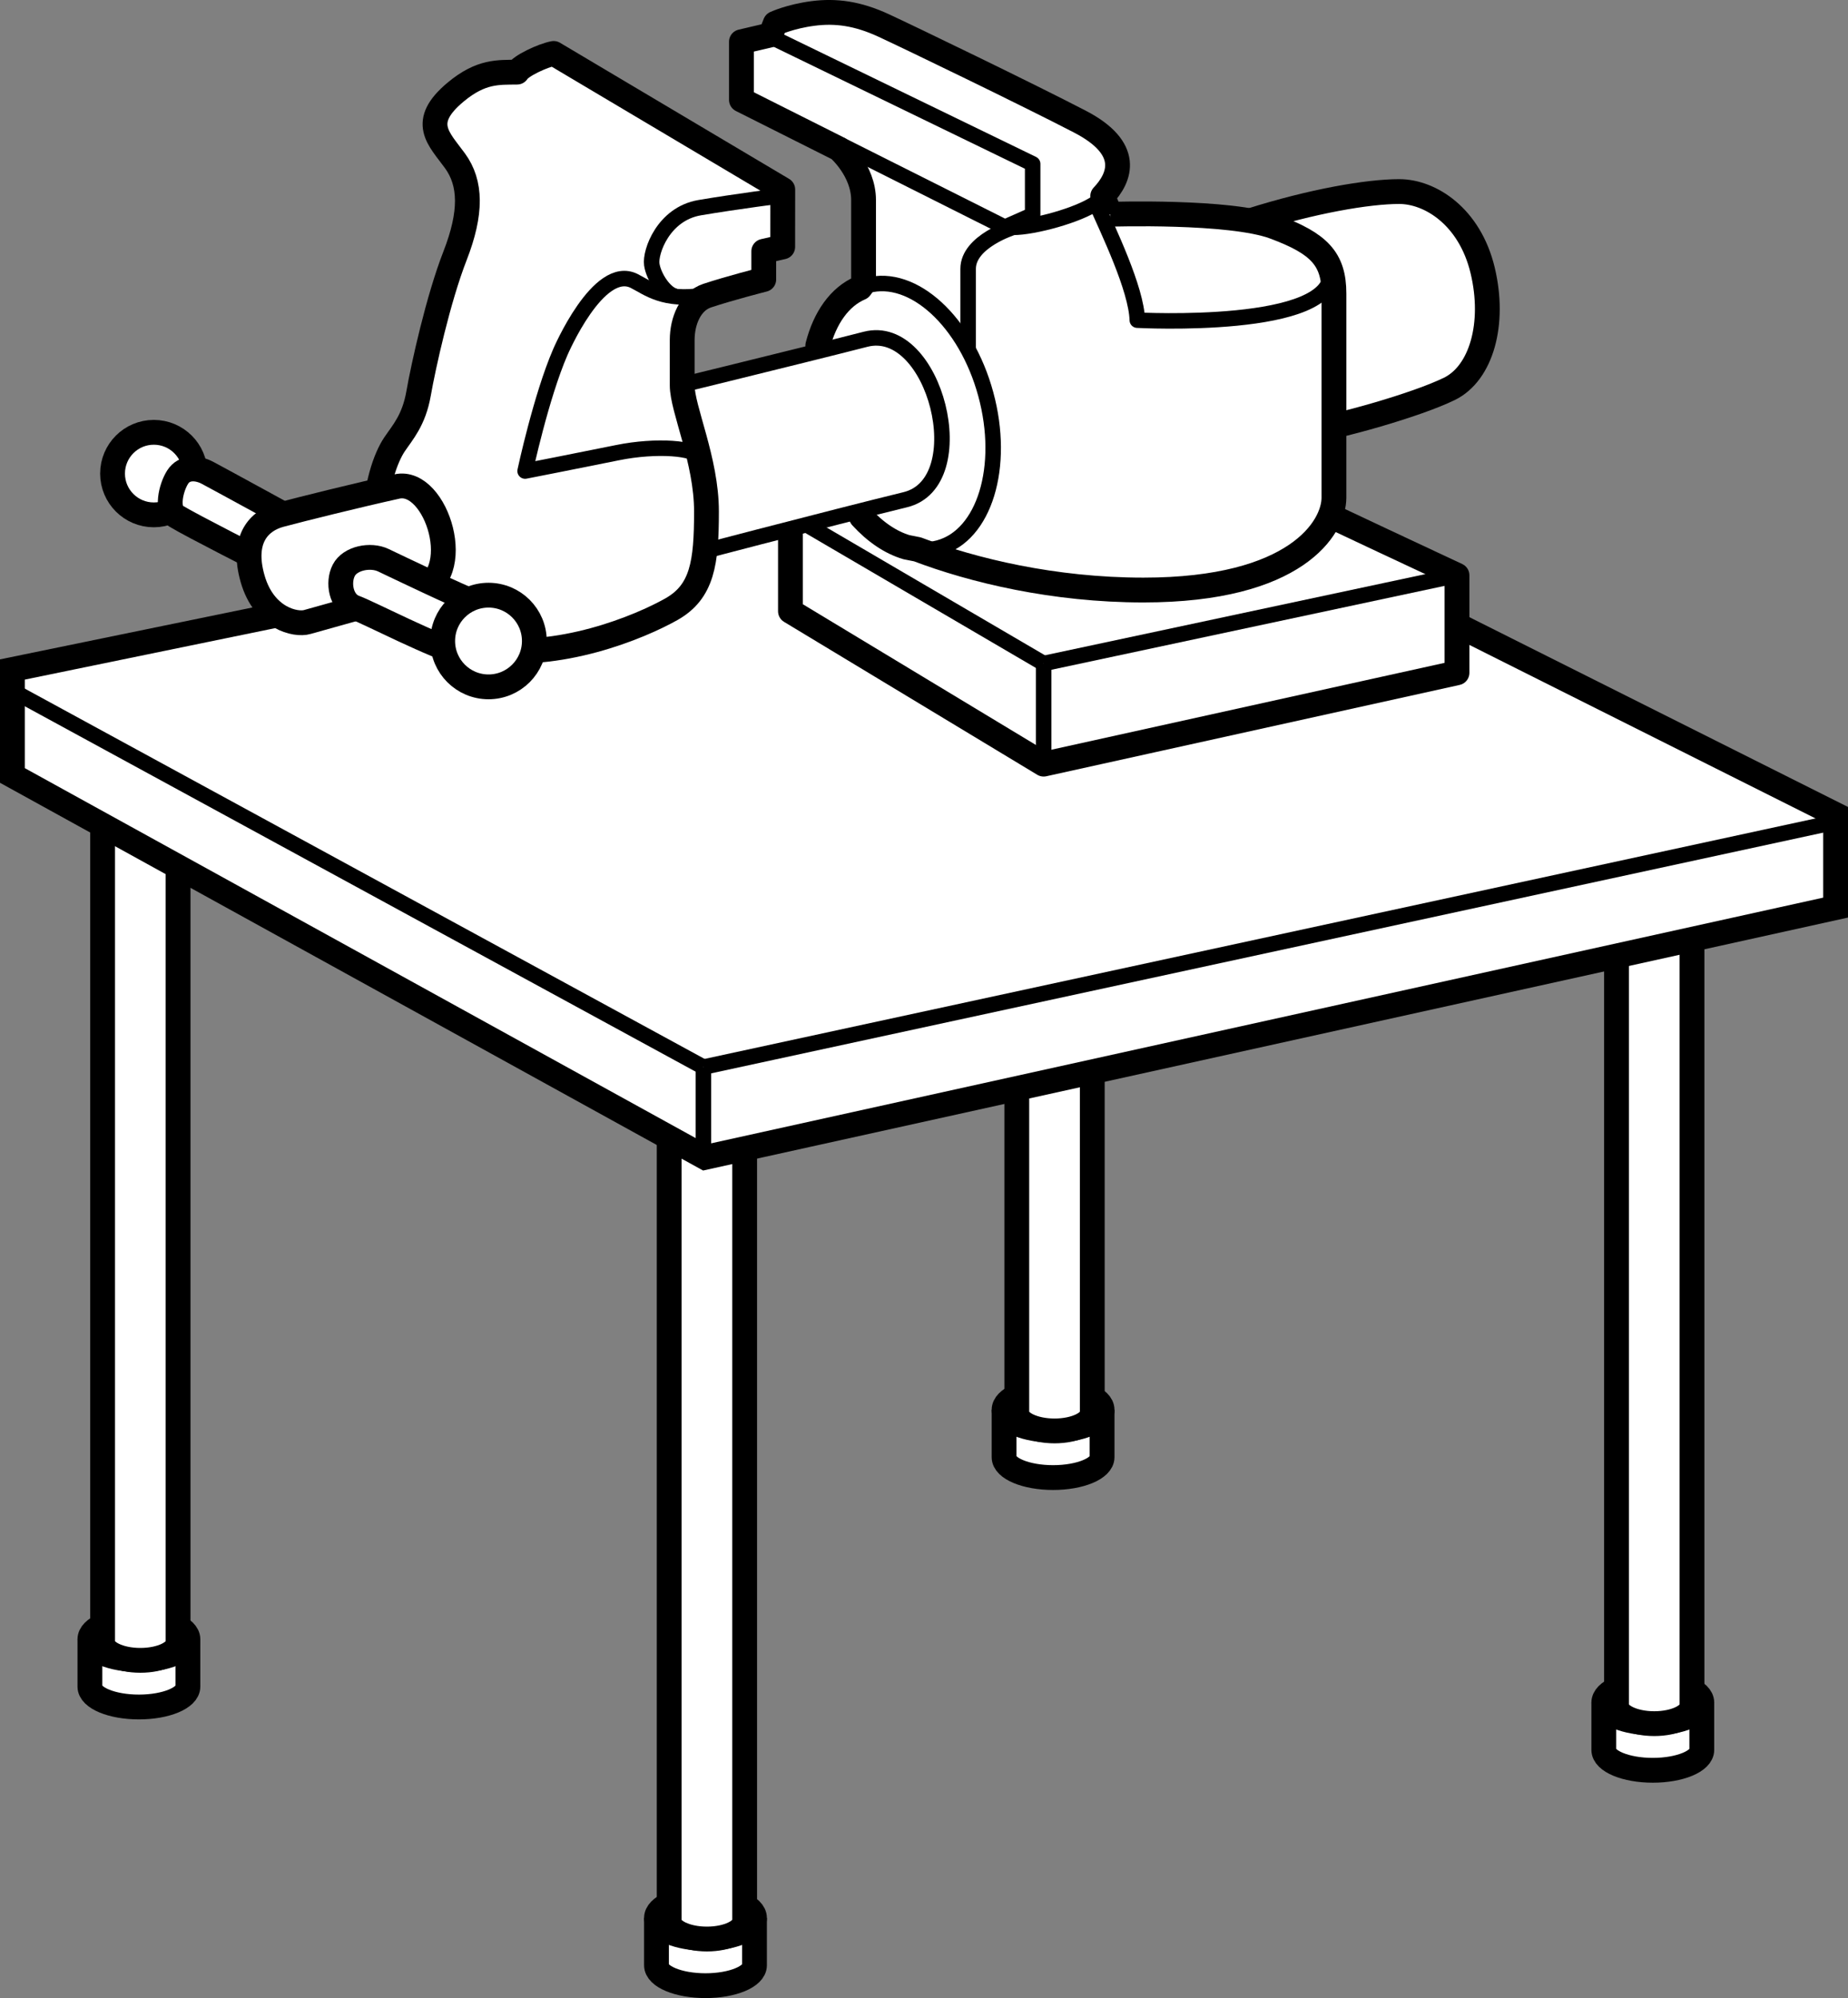 <?xml version="1.0" encoding="iso-8859-1"?>
<!-- Generator: Adobe Illustrator 28.0.0, SVG Export Plug-In . SVG Version: 6.00 Build 0)  -->
<svg version="1.1" id="image" xmlns="http://www.w3.org/2000/svg" xmlns:xlink="http://www.w3.org/1999/xlink" x="0px" y="0px"
	 width="59.588px" height="64.43px" viewBox="0 0 59.588 64.43" enable-background="new 0 0 59.588 64.43"
	 xml:space="preserve">
<rect x="0" y="0" width="59.588" height="64.43" fill="#808080" stroke="none"/>
<g>
	<path fill="#FFFFFF" stroke="#000000" stroke-width="0.8" stroke-miterlimit="10" d="M6.059,54.386
		c0,0.363-0.707,0.657-1.58,0.657s-1.58-0.294-1.58-0.657v-1.527c0-0.174,0.163-0.333,0.43-0.451
		c0.288-0.127,0.697-0.206,1.15-0.206c0.872,0,1.58,0.294,1.58,0.657V54.386z"/>
	<path fill="none" stroke="#000000" stroke-width="0.8" stroke-miterlimit="10" d="M2.9,52.859
		c0,0.363,0.707,0.657,1.58,0.657s1.58-0.294,1.58-0.657"/>
</g>
<g>
	<path fill="#FFFFFF" stroke="#000000" stroke-width="0.8" stroke-miterlimit="10" d="M5.742,52.951
		c0,0.325-0.545,0.588-1.217,0.588s-1.217-0.263-1.217-0.588V23.432c0-0.156,0.126-0.298,0.331-0.403
		c0.222-0.114,0.537-0.185,0.886-0.185c0.672,0,1.217,0.263,1.217,0.588V52.951z"/>
	<path fill="none" stroke="#000000" stroke-width="0.8" stroke-miterlimit="10" d="M3.308,23.432
		c0,0.325,0.545,0.588,1.217,0.588s1.217-0.263,1.217-0.588"/>
</g>
<g>
	<path fill="#FFFFFF" stroke="#000000" stroke-width="0.8" stroke-miterlimit="10" d="M24.328,63.372
		c0,0.363-0.707,0.657-1.58,0.657c-0.872,0-1.58-0.294-1.58-0.657v-1.527c0-0.174,0.163-0.333,0.43-0.451
		c0.288-0.127,0.697-0.206,1.15-0.206c0.872,0,1.58,0.294,1.58,0.657V63.372z"/>
	<path fill="none" stroke="#000000" stroke-width="0.8" stroke-miterlimit="10" d="M21.169,61.846
		c0,0.363,0.707,0.657,1.58,0.657c0.872,0,1.58-0.294,1.58-0.657"/>
</g>
<g>
	<path fill="#FFFFFF" stroke="#000000" stroke-width="0.8" stroke-miterlimit="10" d="M24.011,61.937
		c0,0.325-0.545,0.588-1.217,0.588s-1.217-0.263-1.217-0.588v-29.519c0-0.156,0.126-0.298,0.331-0.403
		c0.222-0.114,0.537-0.185,0.886-0.185c0.672,0,1.217,0.263,1.217,0.588V61.937z"/>
	<path fill="none" stroke="#000000" stroke-width="0.8" stroke-miterlimit="10" d="M21.577,32.418
		c0,0.325,0.545,0.588,1.217,0.588s1.217-0.263,1.217-0.588"/>
</g>
<g>
	<path fill="#FFFFFF" stroke="#000000" stroke-width="0.8" stroke-miterlimit="10" d="M54.874,56.427
		c0,0.363-0.707,0.657-1.58,0.657s-1.58-0.294-1.58-0.657v-1.527c0-0.174,0.163-0.333,0.43-0.451
		c0.288-0.127,0.697-0.206,1.15-0.206c0.872,0,1.58,0.294,1.58,0.657V56.427z"/>
	<path fill="none" stroke="#000000" stroke-width="0.8" stroke-miterlimit="10" d="M51.715,54.9
		c0,0.363,0.707,0.657,1.58,0.657s1.58-0.294,1.58-0.657"/>
</g>
<g>
	<path fill="#FFFFFF" stroke="#000000" stroke-width="0.8" stroke-miterlimit="10" d="M54.558,54.992
		c0,0.325-0.545,0.588-1.217,0.588s-1.217-0.263-1.217-0.588v-29.519c0-0.156,0.126-0.298,0.331-0.403
		c0.222-0.114,0.537-0.185,0.886-0.185c0.672,0,1.217,0.263,1.217,0.588V54.992z"/>
	<path fill="none" stroke="#000000" stroke-width="0.8" stroke-miterlimit="10" d="M52.123,25.473
		c0,0.325,0.545,0.588,1.217,0.588s1.217-0.263,1.217-0.588"/>
</g>
<g>
	<path fill="#FFFFFF" stroke="#000000" stroke-width="0.8" stroke-miterlimit="10" d="M35.536,46.988
		c0,0.363-0.707,0.657-1.58,0.657c-0.872,0-1.58-0.294-1.58-0.657v-1.527c0-0.174,0.163-0.333,0.43-0.451
		c0.288-0.127,0.697-0.206,1.15-0.206c0.872,0,1.58,0.294,1.58,0.657V46.988z"/>
	<path fill="none" stroke="#000000" stroke-width="0.8" stroke-miterlimit="10" d="M32.377,45.461
		c0,0.363,0.707,0.657,1.58,0.657c0.872,0,1.58-0.294,1.58-0.657"/>
</g>
<g>
	<path fill="#FFFFFF" stroke="#000000" stroke-width="0.8" stroke-miterlimit="10" d="M35.22,45.553
		c0,0.325-0.545,0.588-1.217,0.588s-1.217-0.263-1.217-0.588v-29.519c0-0.156,0.126-0.298,0.331-0.403
		c0.222-0.114,0.537-0.185,0.886-0.185c0.672,0,1.217,0.263,1.217,0.588V45.553z"/>
	<path fill="none" stroke="#000000" stroke-width="0.8" stroke-miterlimit="10" d="M32.785,16.034
		c0,0.325,0.545,0.588,1.217,0.588s1.217-0.263,1.217-0.588"/>
</g>
<path fill="#FFFFFF" stroke="#000000" stroke-width="0.8" d="M0.4,25.005v-3.417l35.069-7.211l23.719,11.891v2.998
	L22.732,37.321L0.4,25.005z"/>
<line fill="none" stroke="#000000" stroke-width="0.5" x1="59.138" y1="26.517" x2="22.682" y2="34.409"/>
<line fill="none" stroke="#000000" stroke-width="0.5" x1="0.188" y1="22.156" x2="22.682" y2="34.409"/>
<line fill="none" stroke="#000000" stroke-width="0.5" x1="22.682" y1="34.409" x2="22.682" y2="37.121"/>
<path fill="#FFFFFF" stroke="#000000" stroke-width="0.8" stroke-linejoin="round" stroke-miterlimit="10" d="M40.316,7.117
	c2.002-0.634,3.795-0.94,4.801-0.94s2.274,0.809,2.689,2.536c0.415,1.727-0.044,3.324-1.071,3.826
	c-1.028,0.503-3.52,1.228-4.942,1.445C40.373,14.201,40.316,7.117,40.316,7.117z"/>
<path fill="#FFFFFF" stroke="#000000" stroke-width="0.8" stroke-linejoin="round" stroke-miterlimit="10" d="M25.488,19.71
	v-3.315l10.826-1.418c2.634,0,3.731-1.896,5.401,1.091c0.707,0.353,5.265,2.482,5.265,2.482v3.145l-13.328,2.945
	L25.488,19.71z"/>
<line fill="none" stroke="#000000" stroke-width="0.5" stroke-linejoin="round" x1="46.98" y1="18.551" x2="33.652" y2="21.395"/>
<line fill="none" stroke="#000000" stroke-width="0.5" stroke-linejoin="round" x1="26.016" y1="16.926" x2="33.652" y2="21.395"/>
<line fill="none" stroke="#000000" stroke-width="0.5" stroke-linejoin="round" x1="33.652" y1="21.395" x2="33.652" y2="24.642"/>
<path fill="#FFFFFF" stroke="#000000" stroke-width="0.8" stroke-linejoin="round" stroke-miterlimit="10" d="M35.801,6.909
	l-0.244-0.587c0.576-0.608,0.928-1.536-0.736-2.4c-1.664-0.864-5.504-2.72-6.335-3.104
	c-0.832-0.384-1.536-0.48-2.272-0.384c-0.736,0.096-1.216,0.32-1.216,0.32l-0.148,0.371l-0.943,0.221v1.875l3.137,1.576
	c0,0,0.801,0.693,0.801,1.653s0,2.69,0,2.69l-0.106,0.144c-0.666,0.284-1.141,0.966-1.37,1.859l1.408,5.525
	c0.444,0.487,0.946,0.828,1.455,0.977l0.35,0.069c1.787,0.681,4.396,1.312,7.286,1.312
	c4.928,0,6.144-2.016,6.144-2.976c0-1.616,0-6.081,0-6.586c0-1.123-0.486-1.613-1.914-2.146
	C39.671,6.784,35.801,6.909,35.801,6.909"/>
<circle fill="#FFFFFF" stroke="#000000" stroke-width="0.8" stroke-linejoin="round" stroke-miterlimit="10" cx="4.96" cy="15.271" r="1.331"/>
<path fill="#FFFFFF" stroke="#000000" stroke-width="0.8" stroke-linejoin="round" stroke-miterlimit="10" d="M6.688,15.245
	c0.392,0.207,3.201,1.746,3.201,1.746l-1.294,1.184c0,0-2.425-1.23-2.918-1.531
	c-0.33-0.196-0.168-0.916,0.051-1.259C5.946,15.041,6.374,15.079,6.688,15.245z"/>
<path fill="#FFFFFF" stroke="#000000" stroke-width="0.5" stroke-linejoin="round" d="M20.455,12.786
	c0,0,5.477-1.338,7.454-1.846c2.24-0.576,3.552,4.621,1.28,5.174c-2.272,0.553-7.773,1.996-7.773,1.996
	L20.455,12.786z"/>
<path fill="#FFFFFF" stroke="#000000" stroke-width="0.8" stroke-linejoin="round" stroke-miterlimit="10" d="M25.24,6.112
	l-7.387-4.389c-0.363,0.069-1.071,0.404-1.179,0.603c-0.597,0.01-1.157-0.045-1.981,0.642
	c-1.174,0.978-0.544,1.5-0.022,2.218c0.522,0.718,0.543,1.674,0,3.066c-0.543,1.392-1.022,3.566-1.174,4.436
	c-0.152,0.87-0.522,1.261-0.783,1.652c-0.261,0.391-0.631,1.326-0.631,2.696c0,1.23,0.978,3.457,3.457,3.87
	c2.479,0.413,5.109-0.696,6.109-1.261c1-0.565,1.131-1.5,1.131-3.153c0-1.652-0.783-3.305-0.783-4.066
	c0-0.761,0-0.826,0-1.457s0.268-1.256,0.804-1.435c0.718-0.239,1.826-0.522,1.826-0.522V8.102l0.611-0.14
	L25.24,6.112L25.24,6.112z"/>
<path fill="#FFFFFF" stroke="#000000" stroke-width="0.8" stroke-linejoin="round" stroke-miterlimit="10" d="M9.039,16.6
	c0.678-0.182,2.479-0.63,3.761-0.913s2.283,2.935,0.63,3.392s-3.153,0.87-3.522,0.978
	c-0.37,0.109-1.393-0.11-1.762-1.393C7.777,17.381,8.357,16.783,9.039,16.6z"/>
<path fill="#FFFFFF" stroke="#000000" stroke-width="0.8" stroke-linejoin="round" stroke-miterlimit="10" d="M11.084,18.392
	c0.203-0.397,0.864-0.525,1.278-0.327c0.414,0.198,2.482,1.189,2.958,1.359s0.545,1.911-0.375,1.677
	c-0.92-0.234-3.059-1.351-3.505-1.512C10.993,19.428,10.883,18.784,11.084,18.392z"/>
<circle fill="#FFFFFF" stroke="#000000" stroke-width="0.8" stroke-linejoin="round" stroke-miterlimit="10" cx="15.752" cy="20.67" r="1.478"/>
<polyline fill="none" stroke="#000000" stroke-width="0.5" stroke-linejoin="round" points="25.009,1.261 33.298,5.285 
	33.298,6.928 32.402,7.326 27.109,4.668 "/>
<path fill="none" stroke="#000000" stroke-width="0.5" stroke-linejoin="round" d="M31.217,11.226c0,0,0-1.671,0-2.558
	s1.451-1.337,1.451-1.337c0.676,0,2.108-0.394,2.672-0.786c0.393,0.893,1.303,2.766,1.332,3.779
	c0,0,6.458,0.345,6.23-1.598"/>
<path fill="none" stroke="#000000" stroke-width="0.5" stroke-linejoin="round" d="M25.302,6.297c0,0-1.571,0.2-2.743,0.4
	s-1.6,1.429-1.543,1.829c0.057,0.4,0.429,0.971,0.771,1.029"/>
<path fill="none" stroke="#000000" stroke-width="0.5" stroke-linejoin="round" d="M22.675,9.526
	c-1.272,0.195-1.773-0.235-2.22-0.463c-1.159-0.592-2.39,2.296-2.39,2.296
	c-0.62,1.433-1.133,3.83-1.133,3.83s1.748-0.342,2.982-0.593c1.235-0.252,2.554-0.156,2.638,0.165"/>
<path fill="none" stroke="#000000" stroke-width="0.5" stroke-linejoin="round" d="M29.233,17.645
	c0.348,0.102,0.699,0.114,1.038,0.022c1.472-0.4,2.151-2.619,1.515-4.956c-0.635-2.337-2.344-3.907-3.816-3.507
	c-0.079,0.021-0.156,0.048-0.23,0.08"/>
</svg>
